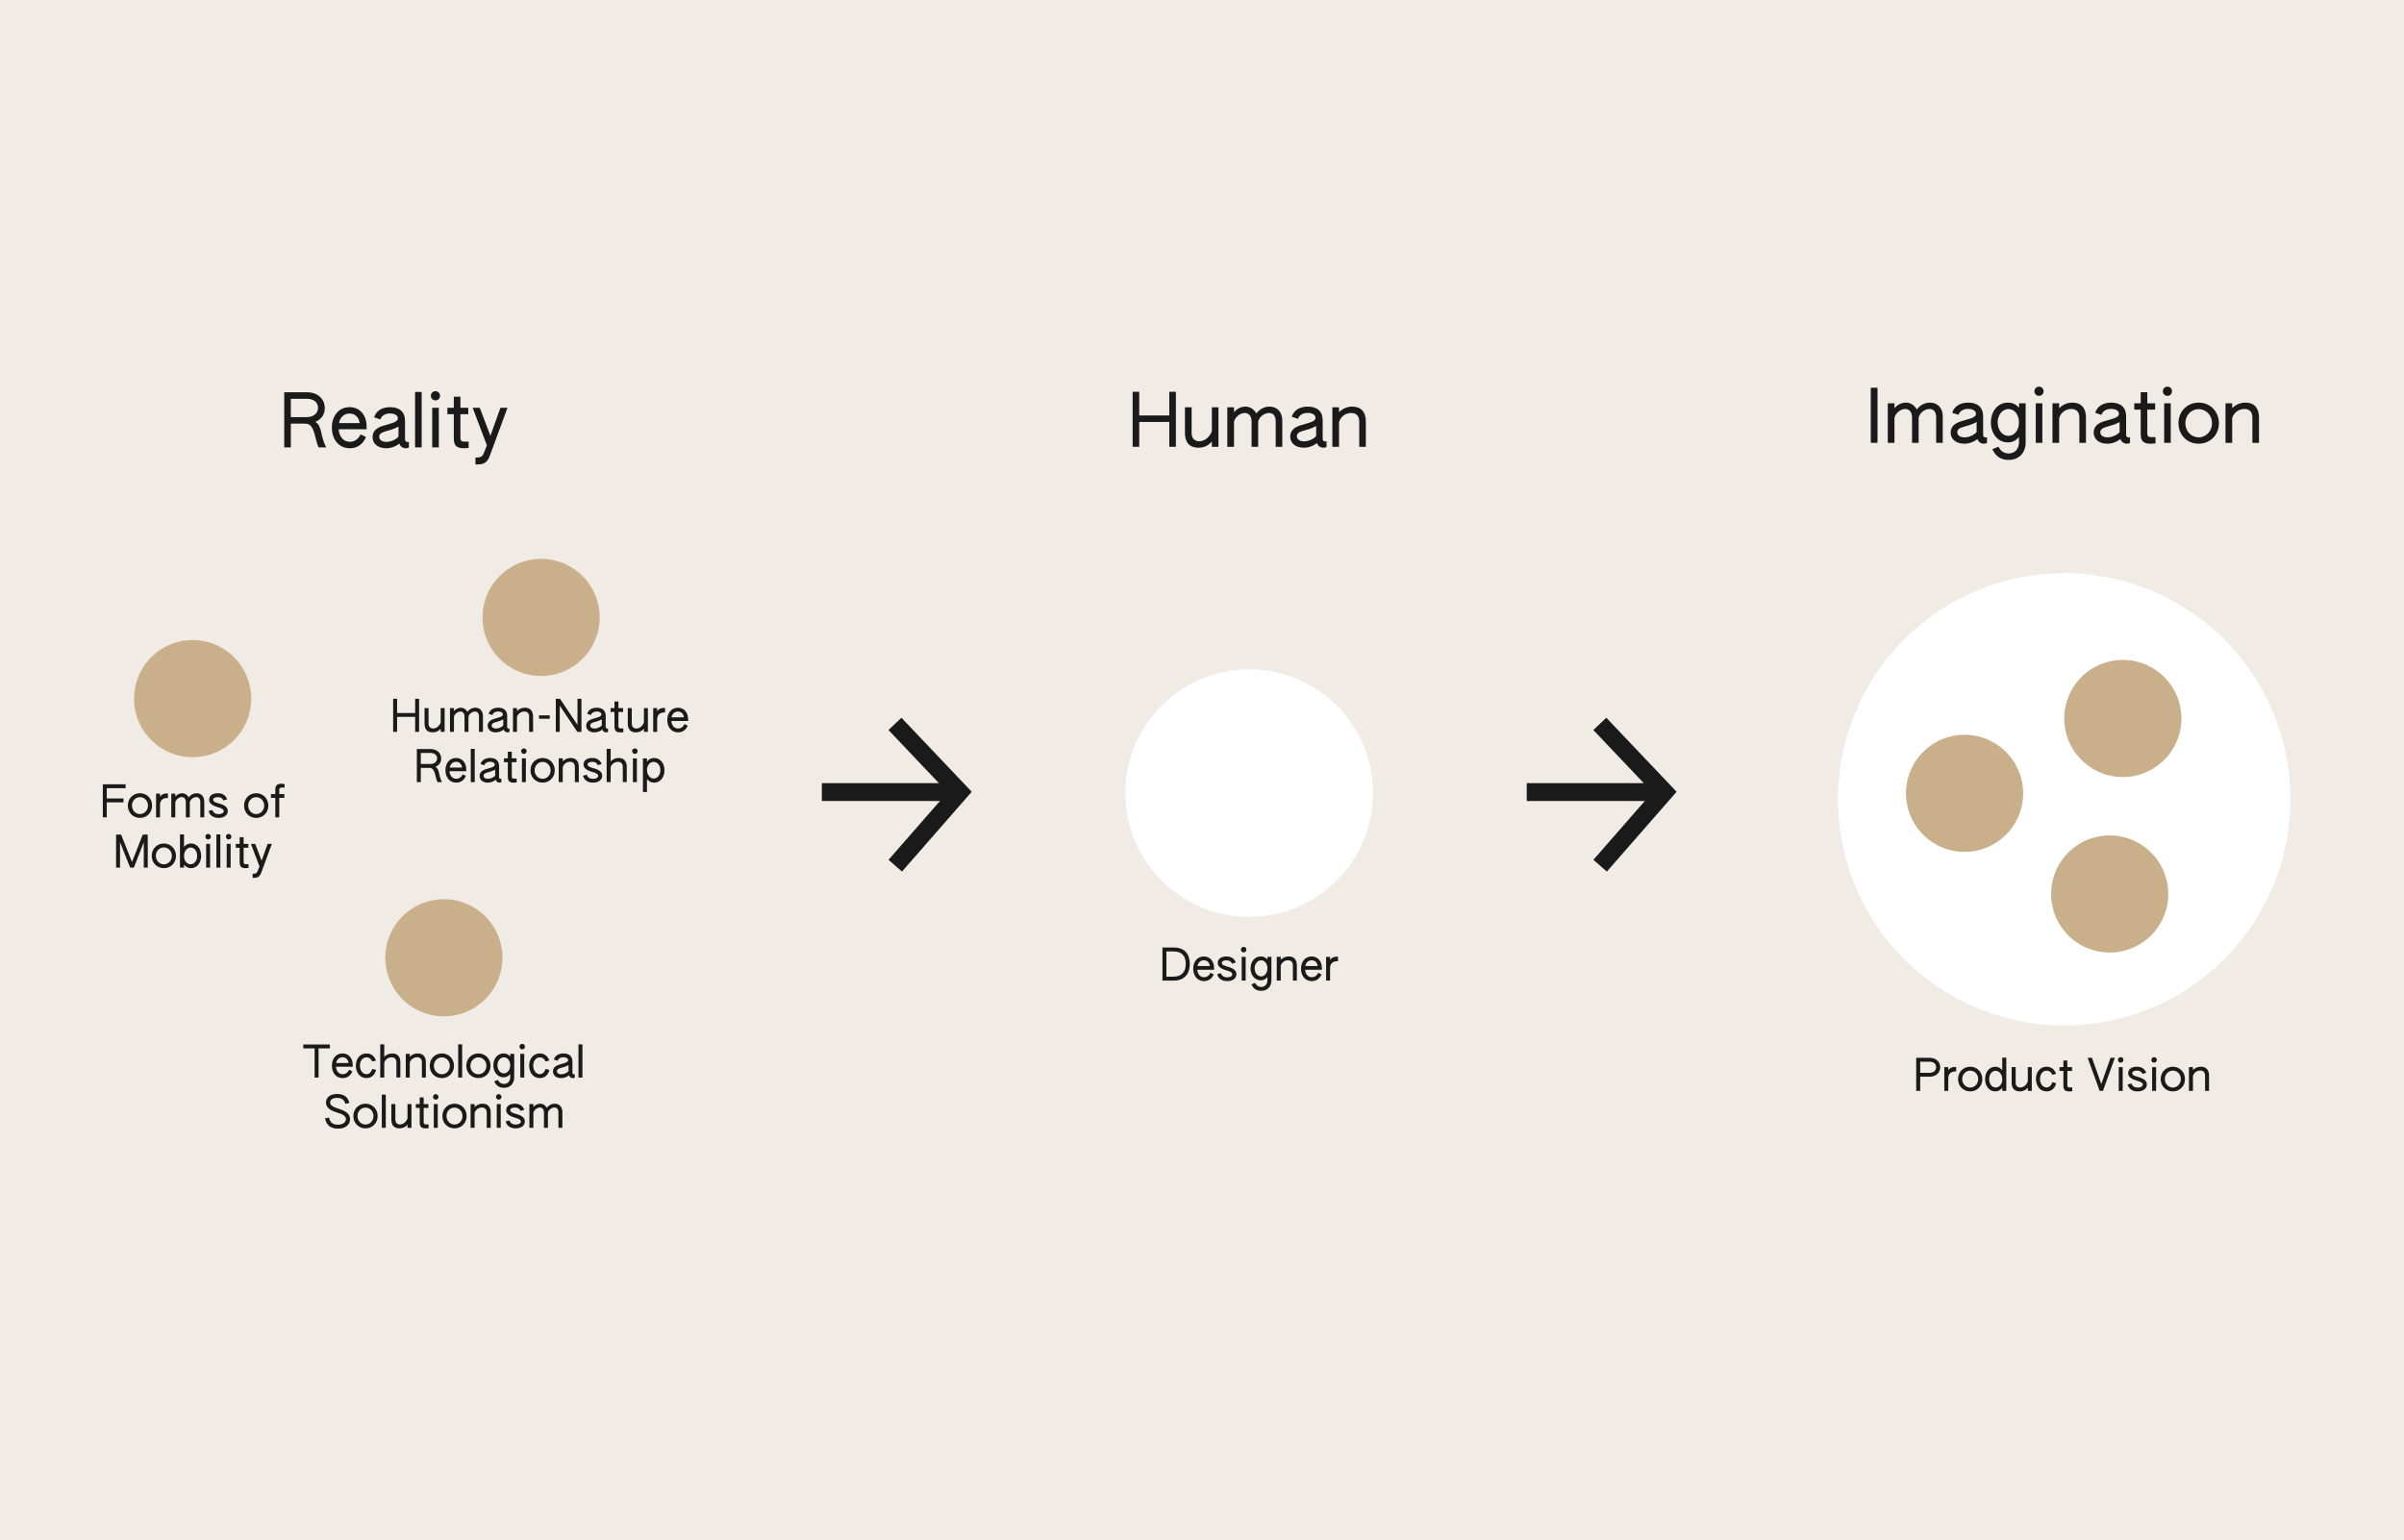 <?xml version="1.0" encoding="UTF-8"?>
<!-- Created with Inkscape (http://www.inkscape.org/) -->
<svg id="svg1" width="312.75mm" height="200.43mm" version="1.1" viewBox="0 0 312.75 200.43" xml:space="preserve" xmlns="http://www.w3.org/2000/svg"><g id="layer1" transform="translate(0 -490.41)"><path id="rect6-1-3-1-6-5-3-5" d="m0 490.41h312.75v200.43h-312.75z" fill="#f1ebe5" stroke-width="3.103"/><path id="text2-5-7-5-1-9-8-5-5-1" d="m36.978 548.63h0.858v-3.089h1.888c1.297 0 1.173 2.021 1.735 3.089h0.973c-0.81-1.564-0.496-2.784-1.411-3.318 0.801-0.324 1.23-0.982 1.23-1.792 0-1.192-0.915-2.059-2.298-2.059h-2.975zm0.858-3.938v-2.384h2.098c0.877 0 1.44 0.467 1.44 1.173 0 0.715-0.591 1.211-1.44 1.211zm7.675 4.052c0.934 0 1.678-0.477 2.107-1.459l-0.706-0.353c-0.296 0.639-0.801 0.973-1.402 0.973-0.849 0-1.392-0.706-1.449-1.63h3.633v-0.372c0-1.468-0.877-2.508-2.212-2.508-1.392 0-2.307 1.115-2.307 2.66 0 1.526 0.887 2.689 2.336 2.689zm-1.411-3.27c0.124-0.706 0.629-1.249 1.383-1.249 0.725 0 1.211 0.515 1.306 1.249zm6.121 3.27c0.62 0 1.23-0.21 1.726-0.61 0.124 0.372 0.448 0.61 0.839 0.61 0.143 0 0.277-0.029 0.41-0.095v-0.753c-0.267 0.114-0.505-0.038-0.505-0.315v-2.403c0-1.173-0.725-1.783-1.935-1.783-1.077 0-1.831 0.486-2.088 1.325l0.81 0.267c0.181-0.496 0.629-0.772 1.259-0.772 0.61 0 1.02 0.257 1.02 0.629 0 0.543-0.906 0.658-1.993 1.001-0.734 0.229-1.297 0.667-1.297 1.449 0 0.868 0.715 1.449 1.754 1.449zm0.038-0.83c-0.534 0-0.925-0.238-0.925-0.667 0-0.791 1.306-0.629 2.508-1.325v1.306c-0.343 0.4-0.982 0.686-1.583 0.686zm3.738 0.715h0.858v-7.208h-0.858zm2.66-6.112c0.334 0 0.591-0.267 0.591-0.601 0-0.334-0.257-0.601-0.591-0.601-0.334 0-0.601 0.267-0.601 0.601 0 0.334 0.267 0.601 0.601 0.601zm-0.429 6.112h0.858v-5.149h-0.858zm4.1 0.114c0.21 0 0.448-0.019 0.639-0.038v-0.82h-0.601c-0.277 0-0.467-0.086-0.467-0.515v-3.061h1.02v-0.83h-1.02v-1.44h-0.858v1.44h-0.839v0.83h0.839v3.185c0 0.896 0.372 1.249 1.287 1.249zm1.526 2.107c1.125 0.029 1.535-0.21 1.897-1.201l2.269-6.169h-0.915l-1.306 3.642-1.383-3.642h-0.925l1.85 4.882-0.381 0.973c-0.2 0.515-0.448 0.629-1.106 0.629z" fill="#1a1a1a" stroke-width="1.081" aria-label="Reality"/><path id="text2-5-7-5-1-9-8-5-5-8-7" d="m151.23 618.02h1.516c1.333 0 2.042-0.892 2.042-2.174 0-1.304-0.709-2.128-2.042-2.128h-1.516zm0.515-0.509v-3.284h0.904c1.03 0 1.613 0.503 1.613 1.619 0 1.098-0.584 1.665-1.613 1.665zm4.891 0.578c0.561 0 1.007-0.286 1.264-0.875l-0.423-0.212c-0.177 0.383-0.481 0.584-0.841 0.584-0.509 0-0.835-0.423-0.87-0.978h2.18v-0.223c0-0.881-0.526-1.505-1.327-1.505-0.835 0-1.384 0.669-1.384 1.596 0 0.915 0.532 1.613 1.402 1.613zm-0.847-1.962c0.074-0.423 0.378-0.749 0.83-0.749 0.435 0 0.727 0.309 0.784 0.749zm3.856 1.962c0.709 6e-3 1.207-0.349 1.207-0.898 0-0.469-0.36-0.767-1.144-0.978-0.538-0.137-0.755-0.28-0.755-0.486 0-0.217 0.235-0.343 0.601-0.343 0.372 0 0.584 0.126 0.727 0.429l0.498-0.143c-0.2-0.509-0.606-0.789-1.218-0.789-0.669-6e-3 -1.138 0.309-1.138 0.835 0 0.435 0.332 0.744 1.11 0.973 0.549 0.143 0.795 0.303 0.795 0.515 0 0.229-0.269 0.395-0.664 0.395-0.412 0-0.698-0.177-0.818-0.538l-0.498 0.126c0.154 0.572 0.612 0.904 1.299 0.904zm2.151-3.736c0.2 0 0.355-0.16 0.355-0.36 0-0.2-0.154-0.36-0.355-0.36s-0.36 0.16-0.36 0.36c0 0.2 0.16 0.36 0.36 0.36zm-0.257 3.667h0.515v-3.089h-0.515zm2.534 1.333c0.755 0 1.333-0.486 1.333-1.373v-3.049h-0.515v0.349c-0.292-0.338-0.624-0.4-0.87-0.4-0.795 0-1.327 0.681-1.327 1.55 0 0.875 0.543 1.556 1.321 1.556 0.315 0 0.612-0.109 0.87-0.429v0.435c0 0.521-0.343 0.858-0.807 0.858-0.332 0-0.629-0.172-0.789-0.526l-0.481 0.189c0.252 0.584 0.704 0.841 1.264 0.841zm-0.011-1.876c-0.475 0-0.841-0.469-0.841-1.058 0-0.572 0.366-1.036 0.841-1.036 0.481 0 0.824 0.441 0.824 1.041 0 0.606-0.36 1.053-0.824 1.053zm2.037 0.543h0.521v-1.928c0.114-0.412 0.486-0.715 0.955-0.715 0.36 0 0.624 0.189 0.624 0.686v1.956h0.515v-1.997c0-0.749-0.4-1.144-1.053-1.144-0.349 0-0.721 0.114-1.041 0.435v-0.383h-0.521zm4.559 0.069c0.561 0 1.007-0.286 1.264-0.875l-0.423-0.212c-0.177 0.383-0.481 0.584-0.841 0.584-0.509 0-0.835-0.423-0.87-0.978h2.18v-0.223c0-0.881-0.526-1.505-1.327-1.505-0.835 0-1.384 0.669-1.384 1.596 0 0.915 0.532 1.613 1.402 1.613zm-0.847-1.962c0.074-0.423 0.378-0.749 0.83-0.749 0.435 0 0.727 0.309 0.784 0.749zm2.712 1.894h0.515v-1.625c0-0.606 0.378-0.932 1.03-0.898v-0.589c-0.475-0.029-0.778 0.091-1.03 0.418v-0.395h-0.515z" fill="#1a1a1a" stroke-width="1.081" aria-label="Designer"/><path id="text2-5-7-5-1-9-8-5-5-8-0-9" d="m249.29 632.37h0.521v-1.842h1.224c0.83 0 1.379-0.526 1.379-1.236 0-0.704-0.543-1.224-1.379-1.224h-1.745zm0.521-2.351v-1.442h1.218c0.521 0 0.852 0.275 0.852 0.715s-0.338 0.727-0.852 0.727zm3.135 2.351h0.515v-1.625c0-0.606 0.378-0.932 1.03-0.898v-0.589c-0.475-0.029-0.778 0.091-1.03 0.418v-0.395h-0.515zm3.369 0.069c0.892 0 1.579-0.681 1.579-1.602s-0.686-1.607-1.579-1.607-1.579 0.686-1.579 1.607 0.686 1.602 1.579 1.602zm0-0.498c-0.578 0-1.041-0.481-1.041-1.104s0.463-1.098 1.041-1.098 1.041 0.475 1.041 1.098-0.463 1.104-1.041 1.104zm3.255 0.498c0.349 0 0.669-0.137 0.915-0.469v0.4h0.526v-4.325h-0.526v1.636c-0.263-0.315-0.584-0.452-0.915-0.452-0.761 0-1.316 0.698-1.316 1.613 0 0.887 0.526 1.596 1.316 1.596zm0.063-0.509c-0.521 0-0.852-0.486-0.852-1.087 0-0.606 0.338-1.081 0.835-1.081 0.515 0 0.87 0.509 0.87 1.11 0 0.601-0.355 1.058-0.852 1.058zm3.123 0.509c0.36 0 0.744-0.114 1.053-0.486v0.418h0.515v-3.089h-0.515v1.859c-0.143 0.441-0.549 0.795-0.984 0.795-0.309 0-0.595-0.183-0.595-0.641v-2.014h-0.521v2.025c0 0.738 0.378 1.133 1.047 1.133zm3.495 0c0.595 0 1.07-0.355 1.253-1.07l-0.503-0.12c-0.132 0.406-0.395 0.681-0.755 0.681-0.498 0-0.852-0.503-0.852-1.11 0-0.601 0.343-1.081 0.864-1.081 0.303 0 0.589 0.16 0.732 0.543l0.498-0.126c-0.195-0.578-0.652-0.927-1.241-0.927-0.812 0-1.379 0.669-1.379 1.59 0 0.858 0.503 1.619 1.384 1.619zm2.958 0c0.126 0 0.269-0.011 0.383-0.023v-0.492h-0.36c-0.166 0-0.28-0.051-0.28-0.309v-1.836h0.612v-0.498h-0.612v-0.864h-0.515v0.864h-0.503v0.498h0.503v1.911c0 0.538 0.223 0.749 0.772 0.749zm3.947-0.069h0.429l1.55-4.302h-0.561l-1.207 3.421-1.213-3.421h-0.561zm2.74-3.667c0.2 0 0.355-0.16 0.355-0.36 0-0.2-0.154-0.36-0.355-0.36-0.2 0-0.36 0.16-0.36 0.36 0 0.2 0.16 0.36 0.36 0.36zm-0.257 3.667h0.515v-3.089h-0.515zm2.449 0.069c0.709 6e-3 1.207-0.349 1.207-0.898 0-0.469-0.36-0.767-1.144-0.978-0.538-0.137-0.755-0.28-0.755-0.486 0-0.217 0.235-0.343 0.601-0.343 0.372 0 0.584 0.126 0.727 0.429l0.498-0.143c-0.2-0.509-0.606-0.789-1.218-0.789-0.669-6e-3 -1.138 0.309-1.138 0.835 0 0.435 0.332 0.744 1.11 0.973 0.549 0.143 0.795 0.303 0.795 0.515 0 0.229-0.269 0.395-0.664 0.395-0.412 0-0.698-0.177-0.818-0.538l-0.498 0.126c0.154 0.572 0.612 0.904 1.299 0.904zm2.151-3.736c0.2 0 0.355-0.16 0.355-0.36 0-0.2-0.154-0.36-0.355-0.36-0.2 0-0.36 0.16-0.36 0.36 0 0.2 0.16 0.36 0.36 0.36zm-0.257 3.667h0.515v-3.089h-0.515zm2.695 0.069c0.892 0 1.579-0.681 1.579-1.602s-0.686-1.607-1.579-1.607-1.579 0.686-1.579 1.607 0.686 1.602 1.579 1.602zm0-0.498c-0.578 0-1.041-0.481-1.041-1.104s0.463-1.098 1.041-1.098 1.041 0.475 1.041 1.098-0.463 1.104-1.041 1.104zm2.094 0.429h0.521v-1.928c0.114-0.412 0.486-0.715 0.955-0.715 0.36 0 0.624 0.189 0.624 0.686v1.956h0.515v-1.997c0-0.749-0.4-1.144-1.053-1.144-0.349 0-0.721 0.114-1.041 0.435v-0.383h-0.521z" fill="#1a1a1a" stroke-width="1.081" aria-label="Product Vision"/><g id="text2-5-7-5-1-9-8-5-5-8-0-5-6" fill="#1a1a1a" stroke-width="1.081" aria-label="Human-Nature
Relationship"><path id="path1" d="m51.147 585.65h0.515v-1.945h2.345v1.945h0.515v-4.302h-0.515v1.853h-2.345v-1.853h-0.515zm5.131 0.069c0.36 0 0.744-0.114 1.053-0.486v0.418h0.515v-3.089h-0.515v1.859c-0.143 0.441-0.549 0.795-0.984 0.795-0.309 0-0.595-0.183-0.595-0.641v-2.014h-0.521v2.025c0 0.738 0.378 1.133 1.047 1.133zm2.26-0.069h0.521v-1.962c0.092-0.372 0.486-0.681 0.841-0.681 0.326 0 0.532 0.246 0.532 0.681v1.962h0.515v-1.979c0.092-0.372 0.481-0.664 0.852-0.664 0.332 0 0.515 0.235 0.515 0.669v1.974h0.515v-2.054c0-0.664-0.395-1.087-1.001-1.087-0.4 0-0.749 0.183-1.024 0.532-0.212-0.355-0.503-0.532-0.852-0.532-0.32 0-0.635 0.143-0.892 0.435v-0.383h-0.521zm5.961 0.069c0.372 0 0.738-0.126 1.036-0.366 0.074 0.223 0.269 0.366 0.503 0.366 0.086 0 0.166-0.017 0.246-0.057v-0.452c-0.16 0.069-0.303-0.023-0.303-0.189v-1.442c0-0.704-0.435-1.07-1.161-1.07-0.646 0-1.098 0.292-1.253 0.795l0.486 0.16c0.109-0.297 0.378-0.463 0.755-0.463 0.366 0 0.612 0.154 0.612 0.378 0 0.326-0.543 0.395-1.196 0.601-0.441 0.137-0.778 0.4-0.778 0.87 0 0.521 0.429 0.87 1.053 0.87zm0.023-0.498c-0.32 0-0.555-0.143-0.555-0.4 0-0.475 0.784-0.378 1.505-0.795v0.784c-0.206 0.24-0.589 0.412-0.95 0.412zm2.214 0.429h0.521v-1.928c0.114-0.412 0.486-0.715 0.955-0.715 0.36 0 0.624 0.189 0.624 0.686v1.956h0.515v-1.997c0-0.749-0.4-1.144-1.053-1.144-0.349 0-0.721 0.114-1.041 0.435v-0.383h-0.521zm3.387-1.705h1.396v-0.446h-1.396zm2.185 1.705h0.515v-3.415l2.277 3.415h0.543v-4.302h-0.515v3.398l-2.271-3.398h-0.549zm5.011 0.069c0.372 0 0.738-0.126 1.036-0.366 0.074 0.223 0.269 0.366 0.503 0.366 0.086 0 0.166-0.017 0.246-0.057v-0.452c-0.16 0.069-0.303-0.023-0.303-0.189v-1.442c0-0.704-0.435-1.07-1.161-1.07-0.646 0-1.098 0.292-1.253 0.795l0.486 0.16c0.109-0.297 0.378-0.463 0.755-0.463 0.366 0 0.612 0.154 0.612 0.378 0 0.326-0.543 0.395-1.196 0.601-0.441 0.137-0.778 0.4-0.778 0.87 0 0.521 0.429 0.87 1.053 0.87zm0.023-0.498c-0.32 0-0.555-0.143-0.555-0.4 0-0.475 0.784-0.378 1.505-0.795v0.784c-0.206 0.24-0.589 0.412-0.95 0.412zm3.369 0.498c0.126 0 0.269-0.011 0.383-0.023v-0.492h-0.36c-0.166 0-0.28-0.051-0.28-0.309v-1.836h0.612v-0.498h-0.612v-0.864h-0.515v0.864h-0.503v0.498h0.503v1.911c0 0.538 0.223 0.749 0.772 0.749zm2.008 0c0.36 0 0.744-0.114 1.053-0.486v0.418h0.515v-3.089h-0.515v1.859c-0.143 0.441-0.549 0.795-0.984 0.795-0.309 0-0.595-0.183-0.595-0.641v-2.014h-0.521v2.025c0 0.738 0.378 1.133 1.047 1.133zm2.26-0.069h0.515v-1.625c0-0.606 0.378-0.932 1.03-0.898v-0.589c-0.475-0.029-0.778 0.091-1.03 0.418v-0.395h-0.515zm3.232 0.069c0.561 0 1.007-0.286 1.264-0.875l-0.423-0.212c-0.177 0.383-0.481 0.584-0.841 0.584-0.509 0-0.835-0.423-0.87-0.978h2.18v-0.223c0-0.881-0.526-1.505-1.327-1.505-0.835 0-1.384 0.669-1.384 1.596 0 0.915 0.532 1.613 1.402 1.613zm-0.847-1.962c0.074-0.423 0.378-0.749 0.83-0.749 0.435 0 0.727 0.309 0.784 0.749z"/><path id="path2" d="m54.231 592.19h0.515v-1.853h1.133c0.778 0 0.704 1.213 1.041 1.853h0.584c-0.486-0.938-0.297-1.671-0.847-1.991 0.481-0.195 0.738-0.589 0.738-1.075 0-0.715-0.549-1.236-1.379-1.236h-1.785zm0.515-2.363v-1.43h1.259c0.526 0 0.864 0.28 0.864 0.704 0 0.429-0.355 0.727-0.864 0.727zm4.605 2.431c0.561 0 1.007-0.286 1.264-0.875l-0.423-0.212c-0.177 0.383-0.481 0.584-0.841 0.584-0.509 0-0.835-0.423-0.87-0.978h2.18v-0.223c0-0.881-0.526-1.505-1.327-1.505-0.835 0-1.384 0.669-1.384 1.596 0 0.915 0.532 1.613 1.402 1.613zm-0.847-1.962c0.074-0.423 0.378-0.749 0.83-0.749 0.435 0 0.727 0.309 0.784 0.749zm2.74 1.894h0.515v-4.325h-0.515zm2.203 0.069c0.372 0 0.738-0.126 1.036-0.366 0.074 0.223 0.269 0.366 0.503 0.366 0.086 0 0.166-0.017 0.246-0.057v-0.452c-0.16 0.069-0.303-0.023-0.303-0.189v-1.442c0-0.704-0.435-1.07-1.161-1.07-0.646 0-1.098 0.292-1.253 0.795l0.486 0.16c0.109-0.297 0.378-0.463 0.755-0.463 0.366 0 0.612 0.154 0.612 0.378 0 0.326-0.543 0.395-1.196 0.601-0.441 0.137-0.778 0.4-0.778 0.87 0 0.521 0.429 0.87 1.053 0.87zm0.023-0.498c-0.32 0-0.555-0.143-0.555-0.4 0-0.475 0.784-0.378 1.505-0.795v0.784c-0.206 0.24-0.589 0.412-0.95 0.412zm3.369 0.498c0.126 0 0.269-0.011 0.383-0.023v-0.492h-0.36c-0.166 0-0.28-0.051-0.28-0.309v-1.836h0.612v-0.498h-0.612v-0.864h-0.515v0.864h-0.503v0.498h0.503v1.911c0 0.538 0.223 0.749 0.772 0.749zm1.316-3.736c0.2 0 0.355-0.16 0.355-0.36s-0.154-0.36-0.355-0.36-0.36 0.16-0.36 0.36 0.16 0.36 0.36 0.36zm-0.257 3.667h0.515v-3.089h-0.515zm2.695 0.069c0.892 0 1.579-0.681 1.579-1.602 0-0.921-0.686-1.607-1.579-1.607s-1.579 0.686-1.579 1.607c0 0.921 0.686 1.602 1.579 1.602zm0-0.498c-0.578 0-1.041-0.481-1.041-1.104 0-0.624 0.463-1.098 1.041-1.098s1.041 0.475 1.041 1.098c0 0.624-0.463 1.104-1.041 1.104zm2.094 0.429h0.521v-1.928c0.114-0.412 0.486-0.715 0.955-0.715 0.36 0 0.624 0.189 0.624 0.686v1.956h0.515v-1.997c0-0.749-0.4-1.144-1.053-1.144-0.349 0-0.721 0.114-1.041 0.435v-0.383h-0.521zm4.451 0.069c0.709 6e-3 1.207-0.349 1.207-0.898 0-0.469-0.36-0.767-1.144-0.978-0.538-0.137-0.755-0.28-0.755-0.486 0-0.217 0.235-0.343 0.601-0.343 0.372 0 0.584 0.126 0.727 0.429l0.498-0.143c-0.2-0.509-0.606-0.789-1.218-0.789-0.669-6e-3 -1.138 0.309-1.138 0.835 0 0.435 0.332 0.744 1.11 0.973 0.549 0.143 0.795 0.303 0.795 0.515 0 0.229-0.269 0.395-0.664 0.395-0.412 0-0.698-0.177-0.818-0.538l-0.498 0.126c0.154 0.572 0.612 0.904 1.299 0.904zm1.785-0.074h0.521v-1.917c0.114-0.406 0.486-0.715 0.955-0.715 0.355 0 0.624 0.189 0.624 0.686v1.945h0.515v-1.985c0-0.755-0.4-1.15-1.053-1.15-0.349 0-0.721 0.114-1.041 0.441v-1.625h-0.521zm3.673-3.661c0.2 0 0.355-0.16 0.355-0.36s-0.154-0.36-0.355-0.36-0.36 0.16-0.36 0.36 0.16 0.36 0.36 0.36zm-0.257 3.667h0.515v-3.089h-0.515zm1.304 1.282h0.526v-1.665c0.263 0.315 0.584 0.452 0.927 0.452 0.795 0 1.35-0.698 1.35-1.607 0-0.898-0.538-1.602-1.35-1.602-0.36 0-0.686 0.137-0.927 0.469v-0.418h-0.526zm1.402-1.745c-0.521 0-0.875-0.549-0.875-1.121 0-0.566 0.349-1.047 0.87-1.047 0.521 0 0.87 0.486 0.87 1.081 0 0.618-0.378 1.087-0.864 1.087z"/></g><g id="text2-5-7-5-1-9-8-5-5-8-0-5-4-26" fill="#1a1a1a" stroke-width="1.081" aria-label="Technological
Solutionism"><path id="path3" d="m40.929 630.64h0.515v-3.793h1.476v-0.509h-3.467v0.509h1.476zm3.65 0.069c0.561 0 1.007-0.286 1.264-0.875l-0.423-0.212c-0.177 0.383-0.481 0.584-0.841 0.584-0.509 0-0.835-0.423-0.87-0.978h2.18v-0.223c0-0.881-0.526-1.505-1.327-1.505-0.835 0-1.384 0.669-1.384 1.596 0 0.915 0.532 1.613 1.402 1.613zm-0.847-1.962c0.074-0.423 0.378-0.749 0.83-0.749 0.435 0 0.727 0.309 0.784 0.749zm3.947 1.962c0.595 0 1.07-0.355 1.253-1.07l-0.503-0.12c-0.132 0.406-0.395 0.681-0.755 0.681-0.498 0-0.852-0.503-0.852-1.11 0-0.601 0.343-1.081 0.864-1.081 0.303 0 0.589 0.16 0.732 0.543l0.498-0.126c-0.195-0.578-0.652-0.927-1.241-0.927-0.812 0-1.379 0.669-1.379 1.59 0 0.858 0.503 1.619 1.384 1.619zm1.791-0.074h0.521v-1.917c0.114-0.406 0.486-0.715 0.955-0.715 0.355 0 0.624 0.189 0.624 0.686v1.945h0.515v-1.985c0-0.755-0.4-1.15-1.053-1.15-0.349 0-0.721 0.114-1.041 0.441v-1.625h-0.521zm3.318 6e-3h0.521v-1.928c0.114-0.412 0.486-0.715 0.955-0.715 0.36 0 0.624 0.189 0.624 0.686v1.956h0.515v-1.997c0-0.749-0.4-1.144-1.053-1.144-0.349 0-0.721 0.114-1.041 0.435v-0.383h-0.521zm4.697 0.069c0.892 0 1.579-0.681 1.579-1.602 0-0.921-0.686-1.607-1.579-1.607s-1.579 0.686-1.579 1.607c0 0.921 0.686 1.602 1.579 1.602zm0-0.498c-0.578 0-1.041-0.481-1.041-1.104 0-0.624 0.463-1.098 1.041-1.098s1.041 0.475 1.041 1.098c0 0.624-0.463 1.104-1.041 1.104zm2.122 0.429h0.515v-4.325h-0.515zm2.632 0.069c0.892 0 1.579-0.681 1.579-1.602 0-0.921-0.686-1.607-1.579-1.607s-1.579 0.686-1.579 1.607c0 0.921 0.686 1.602 1.579 1.602zm0-0.498c-0.578 0-1.041-0.481-1.041-1.104 0-0.624 0.463-1.098 1.041-1.098s1.041 0.475 1.041 1.098c0 0.624-0.463 1.104-1.041 1.104zm3.324 1.762c0.755 0 1.333-0.486 1.333-1.373v-3.049h-0.515v0.349c-0.292-0.338-0.624-0.4-0.87-0.4-0.795 0-1.327 0.681-1.327 1.55 0 0.875 0.543 1.556 1.321 1.556 0.315 0 0.612-0.109 0.87-0.429v0.435c0 0.521-0.343 0.858-0.807 0.858-0.332 0-0.629-0.172-0.789-0.526l-0.481 0.189c0.252 0.584 0.704 0.841 1.264 0.841zm-0.011-1.876c-0.475 0-0.841-0.469-0.841-1.058 0-0.572 0.366-1.036 0.841-1.036 0.481 0 0.824 0.441 0.824 1.041 0 0.606-0.36 1.053-0.824 1.053zm2.391-3.123c0.2 0 0.355-0.16 0.355-0.36 0-0.2-0.154-0.36-0.355-0.36s-0.36 0.16-0.36 0.36c0 0.2 0.16 0.36 0.36 0.36zm-0.257 3.667h0.515v-3.089h-0.515zm2.54 0.069c0.595 0 1.07-0.355 1.253-1.07l-0.503-0.12c-0.132 0.406-0.395 0.681-0.755 0.681-0.498 0-0.852-0.503-0.852-1.11 0-0.601 0.343-1.081 0.864-1.081 0.303 0 0.589 0.16 0.732 0.543l0.498-0.126c-0.195-0.578-0.652-0.927-1.241-0.927-0.812 0-1.379 0.669-1.379 1.59 0 0.858 0.503 1.619 1.384 1.619zm2.763 0c0.372 0 0.738-0.126 1.036-0.366 0.074 0.223 0.269 0.366 0.503 0.366 0.086 0 0.166-0.017 0.246-0.057v-0.452c-0.16 0.069-0.303-0.023-0.303-0.189v-1.442c0-0.704-0.435-1.07-1.161-1.07-0.646 0-1.098 0.292-1.253 0.795l0.486 0.16c0.109-0.297 0.378-0.463 0.755-0.463 0.366 0 0.612 0.154 0.612 0.378 0 0.326-0.543 0.395-1.196 0.601-0.441 0.137-0.778 0.4-0.778 0.87 0 0.521 0.429 0.87 1.053 0.87zm0.023-0.498c-0.32 0-0.555-0.143-0.555-0.4 0-0.475 0.784-0.378 1.505-0.795v0.784c-0.206 0.24-0.589 0.412-0.95 0.412zm2.243 0.429h0.515v-4.325h-0.515z"/><path id="path4" d="m43.975 637.29c0.95 0 1.562-0.486 1.562-1.236 0-0.601-0.4-1.024-1.476-1.35-0.818-0.252-1.11-0.486-1.11-0.83 0-0.372 0.349-0.589 0.91-0.589 0.601 0 0.944 0.257 1.058 0.772l0.532-0.114c-0.177-0.767-0.704-1.167-1.579-1.167-0.898 0-1.459 0.423-1.459 1.104 0 0.595 0.429 1.018 1.43 1.304 0.824 0.24 1.161 0.498 1.161 0.87 0 0.423-0.435 0.721-1.058 0.721-0.646 0-1.036-0.315-1.138-0.927l-0.515 0.103c0.143 0.87 0.732 1.339 1.682 1.339zm3.575-0.04c0.892 0 1.579-0.681 1.579-1.602 0-0.921-0.686-1.607-1.579-1.607s-1.579 0.686-1.579 1.607c0 0.921 0.686 1.602 1.579 1.602zm0-0.498c-0.578 0-1.041-0.481-1.041-1.104 0-0.624 0.463-1.098 1.041-1.098s1.041 0.475 1.041 1.098c0 0.624-0.463 1.104-1.041 1.104zm2.122 0.429h0.515v-4.325h-0.515zm2.288 0.069c0.36 0 0.744-0.114 1.053-0.486v0.418h0.515v-3.089h-0.515v1.859c-0.143 0.441-0.549 0.795-0.984 0.795-0.309 0-0.595-0.183-0.595-0.641v-2.014h-0.521v2.025c0 0.738 0.378 1.133 1.047 1.133zm3.415 0c0.126 0 0.269-0.011 0.383-0.023v-0.492h-0.36c-0.166 0-0.28-0.051-0.28-0.309v-1.836h0.612v-0.498h-0.612v-0.864h-0.515v0.864h-0.503v0.498h0.503v1.911c0 0.538 0.223 0.749 0.772 0.749zm1.316-3.736c0.2 0 0.355-0.16 0.355-0.36 0-0.2-0.154-0.36-0.355-0.36-0.2 0-0.36 0.16-0.36 0.36 0 0.2 0.16 0.36 0.36 0.36zm-0.257 3.667h0.515v-3.089h-0.515zm2.695 0.069c0.892 0 1.579-0.681 1.579-1.602 0-0.921-0.686-1.607-1.579-1.607s-1.579 0.686-1.579 1.607c0 0.921 0.686 1.602 1.579 1.602zm0-0.498c-0.578 0-1.041-0.481-1.041-1.104 0-0.624 0.463-1.098 1.041-1.098s1.041 0.475 1.041 1.098c0 0.624-0.463 1.104-1.041 1.104zm2.094 0.429h0.521v-1.928c0.114-0.412 0.486-0.715 0.955-0.715 0.36 0 0.624 0.189 0.624 0.686v1.956h0.515v-1.996c0-0.749-0.4-1.144-1.053-1.144-0.349 0-0.721 0.114-1.041 0.435v-0.383h-0.521zm3.661-3.667c0.2 0 0.355-0.16 0.355-0.36 0-0.2-0.154-0.36-0.355-0.36s-0.36 0.16-0.36 0.36c0 0.2 0.16 0.36 0.36 0.36zm-0.257 3.667h0.515v-3.089h-0.515zm2.449 0.069c0.709 6e-3 1.207-0.349 1.207-0.898 0-0.469-0.36-0.767-1.144-0.978-0.538-0.137-0.755-0.28-0.755-0.486 0-0.217 0.235-0.343 0.601-0.343 0.372 0 0.584 0.126 0.727 0.429l0.498-0.143c-0.2-0.509-0.606-0.789-1.218-0.789-0.669-6e-3 -1.138 0.309-1.138 0.835 0 0.435 0.332 0.744 1.11 0.973 0.549 0.143 0.795 0.303 0.795 0.515 0 0.229-0.269 0.395-0.664 0.395-0.412 0-0.698-0.177-0.818-0.538l-0.498 0.126c0.154 0.572 0.612 0.904 1.299 0.904zm1.796-0.069h0.521v-1.962c0.092-0.372 0.486-0.681 0.841-0.681 0.326 0 0.532 0.246 0.532 0.681v1.962h0.515v-1.98c0.092-0.372 0.481-0.664 0.852-0.664 0.332 0 0.515 0.235 0.515 0.669v1.974h0.515v-2.054c0-0.664-0.395-1.087-1.001-1.087-0.4 0-0.749 0.183-1.024 0.532-0.212-0.355-0.503-0.532-0.852-0.532-0.32 0-0.635 0.143-0.892 0.435v-0.383h-0.521z"/></g><g id="text2-5-7-5-1-9-8-5-5-8-0-5-4-2-7" fill="#1a1a1a" stroke-width="1.081" aria-label="Forms of
Mobility"><path id="path5" d="m13.376 596.78h0.515v-1.956h2.174v-0.509h-2.174v-1.327h2.449v-0.509h-2.963zm4.834 0.069c0.892 0 1.579-0.681 1.579-1.602 0-0.921-0.686-1.607-1.579-1.607s-1.579 0.686-1.579 1.607c0 0.921 0.686 1.602 1.579 1.602zm0-0.498c-0.578 0-1.041-0.481-1.041-1.104 0-0.624 0.463-1.098 1.041-1.098s1.041 0.475 1.041 1.098c0 0.624-0.463 1.104-1.041 1.104zm2.094 0.429h0.515v-1.625c0-0.606 0.378-0.932 1.03-0.898v-0.589c-0.475-0.029-0.778 0.091-1.03 0.418v-0.395h-0.515zm1.979 0h0.521v-1.962c0.092-0.372 0.486-0.681 0.841-0.681 0.326 0 0.532 0.246 0.532 0.681v1.962h0.515v-1.979c0.092-0.372 0.481-0.664 0.852-0.664 0.332 0 0.515 0.235 0.515 0.669v1.974h0.515v-2.054c0-0.664-0.395-1.087-1.001-1.087-0.4 0-0.749 0.183-1.024 0.532-0.212-0.355-0.503-0.532-0.852-0.532-0.32 0-0.635 0.143-0.892 0.435v-0.383h-0.521zm6.144 0.069c0.709 6e-3 1.207-0.349 1.207-0.898 0-0.469-0.36-0.767-1.144-0.978-0.538-0.137-0.755-0.28-0.755-0.486 0-0.217 0.235-0.343 0.601-0.343 0.372 0 0.584 0.126 0.727 0.429l0.498-0.143c-0.2-0.509-0.606-0.789-1.218-0.789-0.669-6e-3 -1.138 0.309-1.138 0.835 0 0.435 0.332 0.744 1.11 0.973 0.549 0.143 0.795 0.303 0.795 0.515 0 0.229-0.269 0.395-0.664 0.395-0.412 0-0.698-0.177-0.818-0.538l-0.498 0.126c0.154 0.572 0.612 0.904 1.299 0.904zm4.903 0c0.892 0 1.579-0.681 1.579-1.602 0-0.921-0.686-1.607-1.579-1.607s-1.579 0.686-1.579 1.607c0 0.921 0.686 1.602 1.579 1.602zm0-0.498c-0.578 0-1.041-0.481-1.041-1.104 0-0.624 0.463-1.098 1.041-1.098 0.578 0 1.041 0.475 1.041 1.098 0 0.624-0.463 1.104-1.041 1.104zm2.489 0.429h0.509v-2.54h0.664v-0.492h-0.664v-0.526c0-0.229 0.074-0.326 0.395-0.326 0.086 0 0.183 6e-3 0.297 0.023v-0.463c-0.149-0.034-0.297-0.051-0.435-0.051-0.532 0-0.767 0.263-0.767 0.738v0.606h-0.566v0.492h0.566z"/><path id="path6" d="m15.101 603.32h0.515v-3.307l1.316 3.307h0.481l1.293-3.307v3.307h0.515v-4.302h-0.652l-1.396 3.57-1.419-3.57h-0.652zm6.218 0.069c0.892 0 1.579-0.681 1.579-1.602 0-0.921-0.686-1.607-1.579-1.607s-1.579 0.686-1.579 1.607c0 0.921 0.686 1.602 1.579 1.602zm0-0.498c-0.578 0-1.041-0.481-1.041-1.104 0-0.624 0.463-1.098 1.041-1.098s1.041 0.475 1.041 1.098c0 0.624-0.463 1.104-1.041 1.104zm3.53 0.498c0.801 0 1.321-0.709 1.321-1.607 0-0.904-0.532-1.607-1.316-1.607-0.332 0-0.652 0.132-0.915 0.446v-1.625h-0.526v4.325h0.526v-0.4c0.246 0.332 0.566 0.469 0.91 0.469zm-0.051-0.509c-0.498 0-0.858-0.458-0.858-1.058s0.355-1.116 0.87-1.116c0.492 0 0.835 0.481 0.835 1.087 0 0.601-0.338 1.087-0.847 1.087zm2.277-3.227c0.2 0 0.355-0.16 0.355-0.36s-0.154-0.36-0.355-0.36-0.36 0.16-0.36 0.36 0.16 0.36 0.36 0.36zm-0.257 3.667h0.515v-3.089h-0.515zm1.333 0h0.515v-4.325h-0.515zm1.596-3.667c0.2 0 0.355-0.16 0.355-0.36s-0.154-0.36-0.355-0.36-0.36 0.16-0.36 0.36 0.16 0.36 0.36 0.36zm-0.257 3.667h0.515v-3.089h-0.515zm2.46 0.069c0.126 0 0.269-0.011 0.383-0.023v-0.492h-0.36c-0.166 0-0.28-0.051-0.28-0.309v-1.836h0.612v-0.498h-0.612v-0.864h-0.515v0.864h-0.503v0.498h0.503v1.911c0 0.538 0.223 0.749 0.772 0.749zm0.915 1.264c0.675 0.017 0.921-0.126 1.138-0.721l1.361-3.701h-0.549l-0.784 2.185-0.83-2.185h-0.555l1.11 2.929-0.229 0.584c-0.12 0.309-0.269 0.378-0.664 0.378z"/></g><path id="text2-5-7-5-1-9-8-5-5-8-1-0" d="m147.35 548.56h0.858v-3.242h3.909v3.242h0.858v-7.17h-0.858v3.089h-3.909v-3.089h-0.858zm8.553 0.114c0.601 0 1.24-0.191 1.754-0.81v0.696h0.858v-5.149h-0.858v3.099c-0.238 0.734-0.915 1.325-1.64 1.325-0.515 0-0.992-0.305-0.992-1.068v-3.356h-0.868v3.375c0 1.23 0.629 1.888 1.745 1.888zm3.766-0.114h0.868v-3.27c0.153-0.62 0.81-1.135 1.402-1.135 0.543 0 0.887 0.41 0.887 1.135v3.27h0.858v-3.299c0.153-0.62 0.801-1.106 1.421-1.106 0.553 0 0.858 0.391 0.858 1.116v3.289h0.858v-3.423c0-1.106-0.658-1.812-1.669-1.812-0.667 0-1.249 0.305-1.707 0.887-0.353-0.591-0.839-0.887-1.421-0.887-0.534 0-1.058 0.238-1.487 0.725v-0.639h-0.868zm9.935 0.114c0.62 0 1.23-0.21 1.726-0.61 0.124 0.372 0.448 0.61 0.839 0.61 0.143 0 0.277-0.029 0.41-0.095v-0.753c-0.267 0.114-0.505-0.038-0.505-0.315v-2.403c0-1.173-0.725-1.783-1.935-1.783-1.077 0-1.831 0.486-2.088 1.325l0.81 0.267c0.181-0.496 0.629-0.772 1.259-0.772 0.61 0 1.02 0.257 1.02 0.629 0 0.543-0.906 0.658-1.993 1.001-0.734 0.229-1.297 0.667-1.297 1.449 0 0.868 0.715 1.449 1.754 1.449zm0.038-0.83c-0.534 0-0.925-0.238-0.925-0.667 0-0.791 1.306-0.629 2.508-1.325v1.306c-0.343 0.4-0.982 0.686-1.583 0.686zm3.69 0.715h0.868v-3.213c0.191-0.686 0.81-1.192 1.592-1.192 0.601 0 1.039 0.315 1.039 1.144v3.261h0.858v-3.328c0-1.249-0.667-1.907-1.754-1.907-0.582 0-1.201 0.191-1.735 0.725v-0.639h-0.868z" fill="#1a1a1a" stroke-width="1.081" aria-label="Human"/><path id="text2-5-7-5-1-9-8-5-5-8-4-3" d="m243.38 548.04h0.877v-7.17h-0.877zm2.212 0h0.868v-3.27c0.153-0.62 0.81-1.135 1.402-1.135 0.543 0 0.887 0.41 0.887 1.135v3.27h0.858v-3.299c0.153-0.62 0.801-1.106 1.421-1.106 0.553 0 0.858 0.391 0.858 1.116v3.289h0.858v-3.423c0-1.106-0.658-1.812-1.669-1.812-0.667 0-1.249 0.305-1.707 0.887-0.353-0.591-0.839-0.887-1.421-0.887-0.534 0-1.058 0.238-1.487 0.725v-0.639h-0.868zm9.935 0.114c0.62 0 1.23-0.21 1.726-0.61 0.124 0.372 0.448 0.61 0.839 0.61 0.143 0 0.277-0.029 0.41-0.095v-0.753c-0.267 0.114-0.505-0.038-0.505-0.315v-2.403c0-1.173-0.725-1.783-1.935-1.783-1.077 0-1.831 0.486-2.088 1.325l0.81 0.267c0.181-0.496 0.629-0.772 1.259-0.772 0.61 0 1.02 0.257 1.02 0.629 0 0.543-0.906 0.658-1.993 1.001-0.734 0.229-1.297 0.667-1.297 1.449 0 0.868 0.715 1.449 1.754 1.449zm0.038-0.83c-0.534 0-0.925-0.238-0.925-0.667 0-0.791 1.306-0.629 2.508-1.325v1.306c-0.343 0.4-0.982 0.686-1.583 0.686zm5.74 2.937c1.259 0 2.222-0.81 2.222-2.288v-5.082h-0.858v0.582c-0.486-0.563-1.039-0.667-1.449-0.667-1.325 0-2.212 1.135-2.212 2.584 0 1.459 0.906 2.593 2.203 2.593 0.524 0 1.02-0.181 1.449-0.715v0.725c0 0.868-0.572 1.43-1.344 1.43-0.553 0-1.049-0.286-1.316-0.877l-0.801 0.315c0.42 0.973 1.173 1.402 2.107 1.402zm-0.019-3.127c-0.791 0-1.402-0.782-1.402-1.764 0-0.953 0.61-1.726 1.402-1.726 0.801 0 1.373 0.734 1.373 1.735 0 1.011-0.601 1.754-1.373 1.754zm3.985-5.206c0.334 0 0.591-0.267 0.591-0.601s-0.257-0.601-0.591-0.601c-0.334 0-0.601 0.267-0.601 0.601s0.267 0.601 0.601 0.601zm-0.429 6.112h0.858v-5.149h-0.858zm2.174 0h0.868v-3.213c0.191-0.686 0.81-1.192 1.592-1.192 0.601 0 1.039 0.315 1.039 1.144v3.261h0.858v-3.328c0-1.249-0.667-1.907-1.754-1.907-0.582 0-1.201 0.191-1.735 0.725v-0.639h-0.868zm7.113 0.114c0.62 0 1.23-0.21 1.726-0.61 0.124 0.372 0.448 0.61 0.839 0.61 0.143 0 0.277-0.029 0.41-0.095v-0.753c-0.267 0.114-0.505-0.038-0.505-0.315v-2.403c0-1.173-0.725-1.783-1.935-1.783-1.077 0-1.831 0.486-2.088 1.325l0.81 0.267c0.181-0.496 0.629-0.772 1.259-0.772 0.61 0 1.02 0.257 1.02 0.629 0 0.543-0.906 0.658-1.993 1.001-0.734 0.229-1.297 0.667-1.297 1.449 0 0.868 0.715 1.449 1.754 1.449zm0.038-0.83c-0.534 0-0.925-0.238-0.925-0.667 0-0.791 1.306-0.629 2.508-1.325v1.306c-0.343 0.4-0.982 0.686-1.583 0.686zm5.616 0.83c0.21 0 0.448-0.019 0.639-0.038v-0.82h-0.601c-0.277 0-0.467-0.086-0.467-0.515v-3.061h1.02v-0.83h-1.02v-1.44h-0.858v1.44h-0.839v0.83h0.839v3.185c0 0.896 0.372 1.249 1.287 1.249zm2.193-6.226c0.334 0 0.591-0.267 0.591-0.601s-0.257-0.601-0.591-0.601-0.601 0.267-0.601 0.601 0.267 0.601 0.601 0.601zm-0.429 6.112h0.858v-5.149h-0.858zm4.491 0.114c1.487 0 2.632-1.135 2.632-2.67 0-1.535-1.144-2.679-2.632-2.679s-2.632 1.144-2.632 2.679c0 1.535 1.144 2.67 2.632 2.67zm0-0.83c-0.963 0-1.735-0.801-1.735-1.84s0.772-1.831 1.735-1.831 1.735 0.791 1.735 1.831-0.772 1.84-1.735 1.84zm3.49 0.715h0.868v-3.213c0.191-0.686 0.81-1.192 1.592-1.192 0.601 0 1.039 0.315 1.039 1.144v3.261h0.858v-3.328c0-1.249-0.667-1.907-1.754-1.907-0.582 0-1.201 0.191-1.735 0.725v-0.639h-0.868z" fill="#1a1a1a" stroke-width="1.081" aria-label="Imagination"/><path id="path38-5" d="m178.62 593.62a16.105 16.105 0 0 1-16.105 16.105 16.105 16.105 0 0 1-16.105-16.105 16.105 16.105 0 0 1 16.105-16.105 16.105 16.105 0 0 1 16.105 16.105z" fill="#fff" stroke-width="1.242"/><path id="path38-2-9" d="m297.97 594.43a29.425 29.425 0 0 1-29.425 29.425 29.425 29.425 0 0 1-29.425-29.425 29.425 29.425 0 0 1 29.425-29.425 29.425 29.425 0 0 1 29.425 29.425z" fill="#fff" stroke-width="2.269"/><path id="path38-9-0-2" d="m283.79 583.91a7.619 7.619 0 0 1-7.619 7.619 7.619 7.619 0 0 1-7.619-7.619 7.619 7.619 0 0 1 7.619-7.619 7.619 7.619 0 0 1 7.619 7.619z" fill="#c9b08a" stroke-width=".588"/><path id="path38-9-0-6-2" d="m263.2 593.65a7.619 7.619 0 0 1-7.619 7.619 7.619 7.619 0 0 1-7.619-7.619 7.619 7.619 0 0 1 7.619-7.619 7.619 7.619 0 0 1 7.619 7.619z" fill="#c9b08a" stroke-width=".588"/><path id="path38-9-0-6-4-8" d="m282.08 606.75a7.619 7.619 0 0 1-7.619 7.619 7.619 7.619 0 0 1-7.619-7.619 7.619 7.619 0 0 1 7.619-7.619 7.619 7.619 0 0 1 7.619 7.619z" fill="#c9b08a" stroke-width=".588"/><path id="path38-9-0-4-9" d="m65.367 615.05a7.619 7.619 0 0 1-7.619 7.619 7.619 7.619 0 0 1-7.619-7.619 7.619 7.619 0 0 1 7.619-7.619 7.619 7.619 0 0 1 7.619 7.619z" fill="#c9b08a" stroke-width=".588"/><path id="path38-9-0-6-8-7" d="m32.68 581.33a7.619 7.619 0 0 1-7.619 7.619 7.619 7.619 0 0 1-7.619-7.619 7.619 7.619 0 0 1 7.619-7.619 7.619 7.619 0 0 1 7.619 7.619z" fill="#c9b08a" stroke-width=".588"/><path id="path38-9-0-6-4-1-3" d="m78.014 570.76a7.619 7.619 0 0 1-7.619 7.619 7.619 7.619 0 0 1-7.619-7.619 7.619 7.619 0 0 1 7.619-7.619 7.619 7.619 0 0 1 7.619 7.619z" fill="#c9b08a" stroke-width=".588"/><g id="g22-3-6" transform="matrix(0 .248 -.248 0 757.92 695.23)" fill="none" stroke="#1a1a1a" stroke-width="9.368"><path id="path26511-1-2-1-2-67-0-3-7-6-8-3-61-8-5-6-3-0-9-0-0-4-2-30-2-6-4-9-4-4-6-1-1-1" d="m-371.62 2586.5-38.659-33.788-35.758 33.942"/><path id="path47-0-3-09-0-2-28-4-1-2-6-7-8-5-47-8-2-1-2" d="m-410.24 2625v-74.313"/></g><g id="g22-3-6-7" transform="matrix(0 .248 -.248 0 849.62 695.23)" fill="none" stroke="#1a1a1a" stroke-width="9.368"><path id="path26511-1-2-1-2-67-0-3-7-6-8-3-61-8-5-6-3-0-9-0-0-4-2-30-2-6-4-9-4-4-6-1-1-1-2" d="m-371.62 2586.5-38.659-33.788-35.758 33.942"/><path id="path47-0-3-09-0-2-28-4-1-2-6-7-8-5-47-8-2-1-2-4" d="m-410.24 2625v-74.313"/></g></g></svg>
